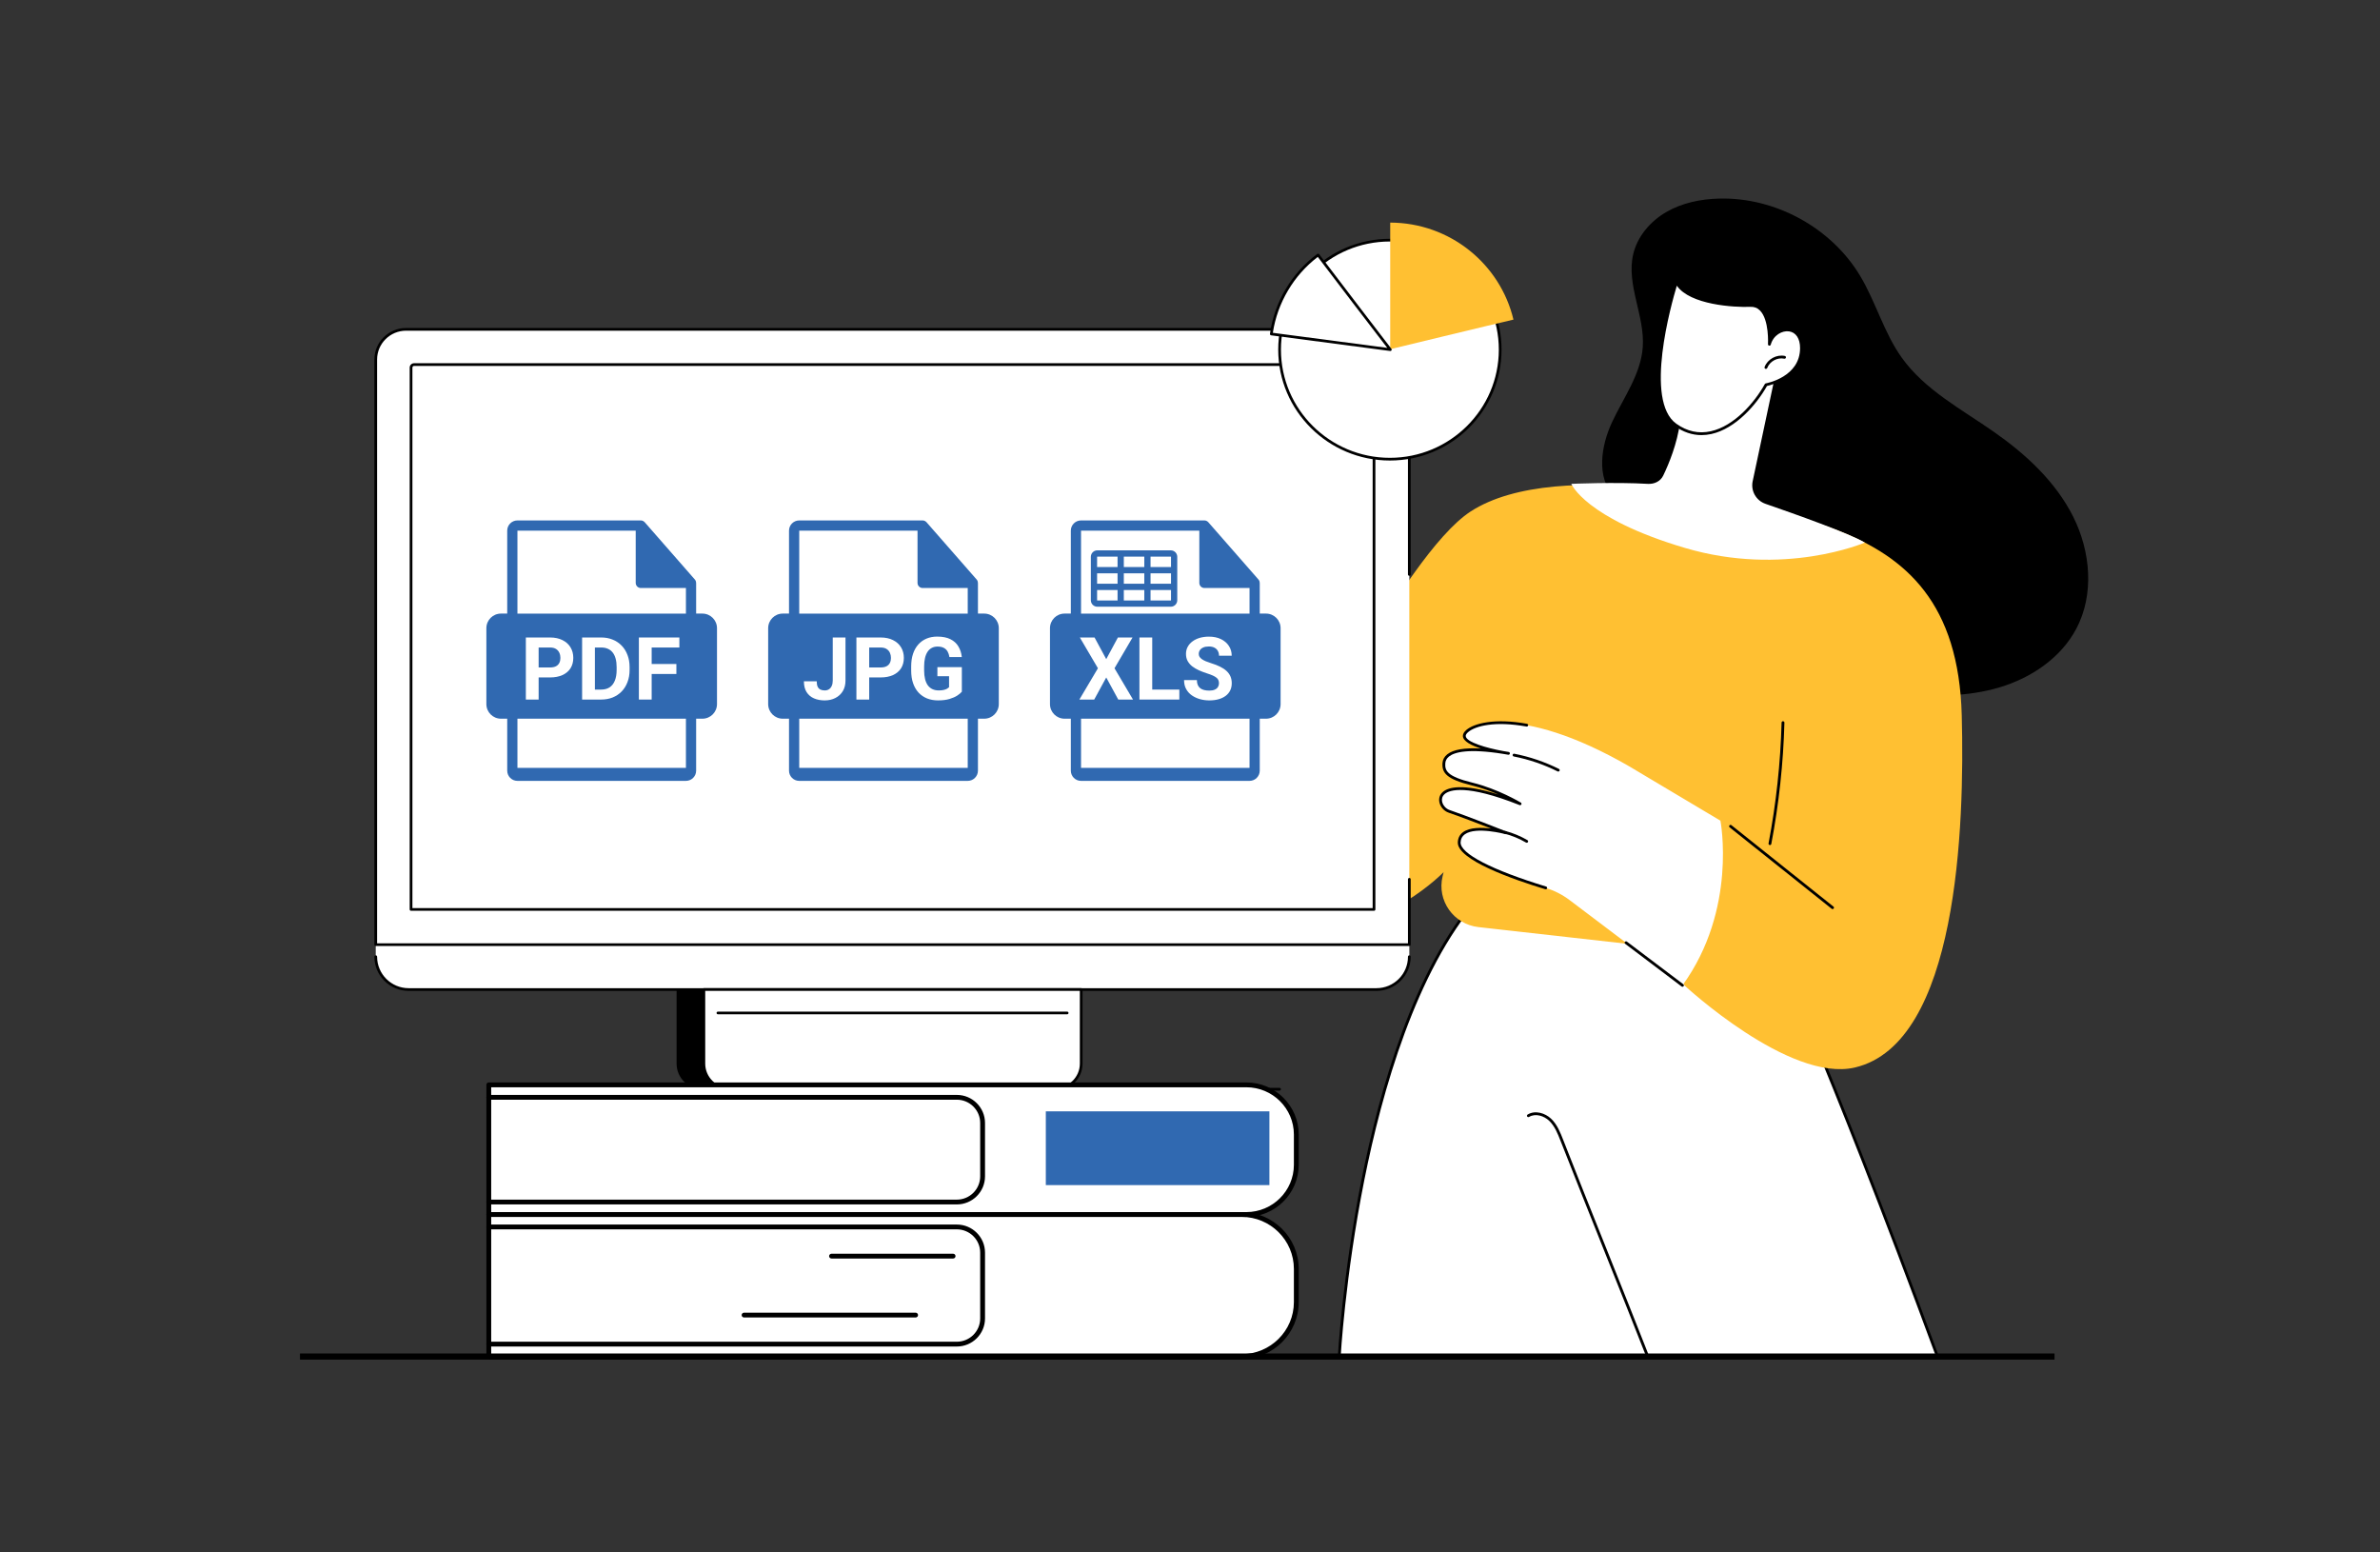 <svg width="388" height="253" viewBox="0 0 388 253" fill="none" xmlns="http://www.w3.org/2000/svg">
<rect x="0" y="0" width="388" height="253" fill="#333333" stroke="none"/>
<g clip-path="url(#clip0_431_5494)">
<path d="M315.92 221.282H218.324C218.324 221.282 221.122 168.948 240.913 146.363L287.349 150.104C287.349 150.104 296.549 168.816 315.918 221.282H315.92Z" fill="white"/>
<path d="M315.92 221.511C315.826 221.511 315.739 221.454 315.704 221.36C297.336 171.61 288.008 151.992 287.2 150.319L241.01 146.599C230.867 158.24 225.304 177.886 222.421 192.335C219.288 208.045 218.558 221.162 218.551 221.294C218.544 221.42 218.434 221.516 218.31 221.511C218.184 221.504 218.088 221.397 218.092 221.271C218.099 221.141 218.829 207.99 221.969 192.249C224.87 177.708 230.482 157.918 240.739 146.214C240.787 146.159 240.858 146.129 240.929 146.136L287.365 149.876C287.446 149.883 287.517 149.931 287.554 150.004C287.645 150.191 296.978 169.328 316.131 221.205C316.175 221.324 316.113 221.454 315.996 221.497C315.97 221.506 315.943 221.511 315.918 221.511H315.92Z" fill="black"/>
<path d="M268.685 221.509C268.593 221.509 268.506 221.454 268.471 221.363C266.426 216.137 263.89 209.789 261.434 203.65C258.981 197.509 256.442 191.158 254.397 185.932C253.961 184.819 253.468 183.557 252.552 182.685C251.721 181.893 250.33 181.426 249.279 182.058C249.171 182.124 249.029 182.09 248.965 181.98C248.898 181.873 248.933 181.731 249.043 181.667C250.291 180.914 251.914 181.444 252.871 182.354C253.86 183.294 254.374 184.609 254.827 185.766C256.872 190.992 259.408 197.34 261.864 203.479C264.317 209.62 266.856 215.971 268.901 221.196C268.947 221.315 268.889 221.445 268.77 221.491C268.742 221.502 268.715 221.507 268.687 221.507L268.685 221.509Z" fill="black"/>
<path d="M262.837 68.745C264.717 64.749 267.505 60.977 267.813 56.577C268.171 51.486 265.096 46.429 266.25 41.454C266.925 38.542 269.036 36.078 271.632 34.569C274.228 33.061 277.269 32.442 280.276 32.367C289.424 32.137 298.525 37.114 303.223 44.92C305.81 49.215 307.118 54.219 310.035 58.3C313.792 63.555 319.76 66.693 325.064 70.399C330.283 74.046 335.11 78.516 337.968 84.189C340.823 89.862 341.459 96.893 338.479 102.502C335.962 107.247 331.142 110.498 325.973 112.041C320.807 113.584 315.293 113.577 309.925 113.057C299.994 112.094 290.235 109.412 281.217 105.165C275.715 102.575 270.345 99.278 266.75 94.394C263.925 90.556 262.39 85.565 263.112 80.942C260.207 77.795 260.996 72.656 262.837 68.745Z" fill="black"/>
<path d="M274.593 160.614L271.958 154.591L241.01 151.114C236.959 150.657 234.225 146.778 235.18 142.837L235.343 142.161C235.343 142.161 226.36 151.502 213.713 151.826C201.067 152.15 194.787 143.907 194.787 143.907L204.062 125.914L209.965 129.204C209.965 129.204 228.703 90.547 239.732 83.382C254.042 74.087 287.77 81.949 299.326 86.36C310.88 90.771 319.331 98.434 319.813 116.574C320.297 134.713 319.168 170.077 302.39 174.004C291.701 176.506 274.595 160.611 274.595 160.611L274.593 160.614Z" fill="#FFC032"/>
<path d="M288.546 137.745C288.532 137.745 288.518 137.745 288.502 137.741C288.378 137.718 288.295 137.597 288.318 137.474C289.553 130.997 290.269 124.373 290.444 117.782C290.446 117.657 290.554 117.554 290.68 117.561C290.806 117.563 290.907 117.668 290.903 117.796C290.726 124.409 290.01 131.059 288.768 137.561C288.747 137.67 288.651 137.745 288.543 137.745H288.546Z" fill="black"/>
<path d="M298.754 148.18C298.704 148.18 298.653 148.164 298.61 148.13L281.977 134.862C281.878 134.782 281.862 134.639 281.942 134.54C282.022 134.442 282.167 134.426 282.266 134.506L298.899 147.774C298.998 147.854 299.014 147.997 298.933 148.096C298.887 148.153 298.821 148.18 298.754 148.18Z" fill="black"/>
<path d="M205.777 126.868C205.777 126.868 206.137 138.75 196.846 145.997C196.846 145.997 189.4 138.741 186.01 130.756C186.01 130.756 175.712 127.737 170.961 118.415C170.961 118.415 166.703 112.135 168.175 109.862C169.646 107.589 172.545 113.018 174.385 116.989C174.385 116.989 170.568 108.454 172.988 107.436C175.407 106.419 177.757 114.794 181.347 116.975C181.347 116.975 176.944 108.895 178.087 107.338C179.23 105.782 182.434 108.475 185.113 112.715C187.789 116.952 188.905 116.955 188.905 116.955C188.905 116.955 185.439 110.389 186.795 109.23C188.037 108.169 191.03 110.013 193.399 115.218C193.823 116.151 194.76 116.749 195.79 116.745H196.883C196.883 116.745 202.442 125.01 205.779 126.87L205.777 126.868Z" fill="white"/>
<path d="M196.844 146.228C196.786 146.228 196.727 146.205 196.683 146.162C196.61 146.089 189.226 138.841 185.838 130.943C184.732 130.587 175.246 127.319 170.759 118.531C170.493 118.134 166.46 112.082 167.977 109.739C168.271 109.284 168.638 109.07 169.072 109.1C170.022 109.166 171.216 110.492 172.691 113.127C172.115 111.249 171.691 109.175 172.143 108.038C172.299 107.644 172.551 107.372 172.893 107.228C174.372 106.608 175.682 108.81 177.199 111.361C178.227 113.088 179.368 115.008 180.656 116.171C179.497 113.931 176.903 108.559 177.897 107.205C178.168 106.838 178.558 106.651 179.026 106.667C180.598 106.722 183.063 109.047 185.301 112.593C186.823 115.003 187.821 116.009 188.372 116.429C187.498 114.672 185.402 110.113 186.639 109.056C187.009 108.741 187.505 108.639 188.074 108.766C189.488 109.077 191.682 110.911 193.601 115.124C193.986 115.973 194.84 116.521 195.781 116.518H196.874V116.516C196.949 116.516 197.023 116.555 197.064 116.616C197.119 116.699 202.63 124.859 205.882 126.673C205.992 126.735 206.031 126.874 205.969 126.984C205.907 127.093 205.767 127.132 205.657 127.07C202.472 125.295 197.429 117.97 196.752 116.972H195.781C195.781 116.972 195.776 116.975 195.772 116.975C194.656 116.975 193.64 116.324 193.178 115.313C191.328 111.249 189.217 109.487 187.971 109.214C187.541 109.12 187.192 109.184 186.933 109.405C186.045 110.163 187.789 114.376 189.095 116.852C189.132 116.922 189.13 117.007 189.088 117.075C189.047 117.144 188.971 117.185 188.891 117.185C188.765 117.185 187.573 117.061 184.906 112.837C182.813 109.522 180.385 107.171 179.003 107.123C178.684 107.112 178.443 107.228 178.262 107.475C177.491 108.524 179.862 113.794 181.537 116.868C181.588 116.959 181.569 117.071 181.494 117.141C181.418 117.212 181.305 117.223 181.216 117.171C179.494 116.126 178.062 113.718 176.798 111.594C175.448 109.325 174.174 107.183 173.066 107.648C172.838 107.744 172.673 107.927 172.563 108.207C171.695 110.391 174.555 116.836 174.583 116.899C174.633 117.014 174.583 117.148 174.468 117.201C174.353 117.253 174.218 117.201 174.165 117.089C171.179 110.64 169.669 109.604 169.033 109.558C168.778 109.54 168.556 109.681 168.356 109.99C166.983 112.11 171.099 118.23 171.14 118.291C171.145 118.298 171.149 118.307 171.154 118.317C175.804 127.44 185.962 130.512 186.063 130.544C186.13 130.562 186.183 130.61 186.21 130.674C189.543 138.524 196.919 145.767 196.995 145.84C197.085 145.929 197.087 146.073 196.998 146.162C196.952 146.207 196.892 146.23 196.835 146.23L196.844 146.228Z" fill="black"/>
<path d="M190.206 131.563C188.955 131.563 187.704 131.351 186.527 130.938C186.407 130.897 186.345 130.765 186.387 130.646C186.428 130.527 186.561 130.466 186.681 130.507C188.195 131.041 189.841 131.223 191.436 131.034C191.56 131.02 191.677 131.109 191.691 131.235C191.705 131.36 191.615 131.474 191.489 131.488C191.064 131.538 190.635 131.563 190.206 131.563Z" fill="black"/>
<path d="M280.471 133.765C280.471 133.765 283.278 148.223 274.285 160.615L255.885 146.715C254.714 145.832 253.397 145.156 251.992 144.73C247.606 143.395 237.757 140.081 237.886 137.295C238.049 133.712 245.501 135.748 245.501 135.748C245.501 135.748 238.781 133.103 236.254 132.254C233.727 131.405 233.05 125.162 247.813 131.022C247.813 131.022 244.198 128.827 239.968 127.795C235.74 126.761 235.308 125.739 235.386 124.413C235.464 123.087 237.046 121.243 245.914 122.8C245.914 122.8 238.76 121.72 238.712 119.97C238.664 118.22 247.227 114.295 265.662 124.945L280.468 133.767L280.471 133.765Z" fill="white"/>
<path d="M251.995 144.958C251.972 144.958 251.949 144.956 251.928 144.949C246.544 143.31 237.528 140.134 237.659 137.286C237.691 136.581 237.985 136.024 238.529 135.629C239.619 134.842 241.538 134.862 243.098 135.056C240.907 134.207 237.735 132.993 236.183 132.471C235.407 132.211 234.79 131.505 234.645 130.715C234.526 130.063 234.751 129.469 235.276 129.04C236.123 128.351 238.38 127.637 244.292 129.51C243.03 128.967 241.512 128.404 239.915 128.013C235.797 127.007 235.068 125.967 235.159 124.396C235.194 123.826 235.467 123.324 235.954 122.943C236.936 122.172 238.77 121.861 241.428 122.012C239.874 121.51 238.51 120.827 238.487 119.974C238.478 119.648 238.673 119.303 239.054 118.979C240.298 117.918 243.631 117.019 248.94 117.977C249.064 118 249.146 118.119 249.126 118.242C249.103 118.365 248.983 118.447 248.859 118.427C243.709 117.496 240.521 118.329 239.355 119.326C239.091 119.549 238.944 119.782 238.949 119.96C238.976 120.976 242.405 121.936 245.054 122.42C245.35 122.468 245.653 122.518 245.961 122.571C246.084 122.594 246.167 122.71 246.146 122.833C246.126 122.957 246.011 123.041 245.885 123.023C245.754 123.002 245.449 122.954 245.031 122.879C239.383 121.98 237.131 122.598 236.238 123.299C235.853 123.602 235.644 123.979 235.618 124.422C235.55 125.579 235.832 126.544 240.025 127.568C244.239 128.598 247.898 130.8 247.934 130.823C248.035 130.884 248.074 131.014 248.019 131.119C247.967 131.224 247.84 131.272 247.728 131.229C238.981 127.758 236.309 128.787 235.566 129.392C235.063 129.8 235.033 130.291 235.095 130.631C235.208 131.252 235.715 131.829 236.328 132.035C238.829 132.877 245.518 135.506 245.586 135.533C245.699 135.579 245.759 135.702 245.72 135.818C245.681 135.932 245.559 135.999 245.442 135.967C245.394 135.953 240.627 134.673 238.797 135.996C238.366 136.309 238.141 136.736 238.116 137.304C238.033 139.132 243.245 141.825 252.061 144.508C252.183 144.545 252.249 144.673 252.213 144.794C252.183 144.892 252.091 144.956 251.992 144.956L251.995 144.958Z" fill="black"/>
<path d="M274.285 160.842C274.237 160.842 274.189 160.826 274.147 160.796L264.948 153.845C264.847 153.77 264.826 153.626 264.905 153.526C264.983 153.425 265.125 153.405 265.226 153.482L274.425 160.433C274.526 160.509 274.547 160.652 274.469 160.753C274.423 160.812 274.354 160.844 274.285 160.844V160.842Z" fill="black"/>
<path d="M254.042 125.768C254.007 125.768 253.973 125.761 253.938 125.743C251.675 124.613 249.268 123.791 246.782 123.305C246.658 123.28 246.578 123.162 246.601 123.038C246.626 122.915 246.745 122.833 246.869 122.858C249.396 123.353 251.843 124.186 254.145 125.334C254.257 125.391 254.303 125.528 254.246 125.64C254.205 125.72 254.124 125.765 254.042 125.765V125.768Z" fill="black"/>
<path d="M248.896 137.369C248.857 137.369 248.815 137.36 248.779 137.337C247.682 136.696 246.504 136.208 245.274 135.886C245.152 135.854 245.079 135.728 245.111 135.607C245.143 135.486 245.269 135.413 245.391 135.445C246.66 135.779 247.879 136.283 249.011 136.945C249.121 137.009 249.157 137.148 249.093 137.257C249.05 137.33 248.974 137.369 248.896 137.369Z" fill="black"/>
<path d="M289.502 60.704L285.729 78.44C285.394 80.017 286.289 81.594 287.818 82.123C292.44 83.718 301.644 86.982 304.01 88.442C304.01 88.442 290.863 94.113 274.643 89.298C258.423 84.483 256.165 78.867 256.165 78.867C256.165 78.867 263.374 78.559 268.646 78.869C269.693 78.931 270.693 78.461 271.148 77.52C272.059 75.633 273.425 72.345 273.895 68.792C273.895 68.792 285.036 60.017 289.5 60.704H289.502Z" fill="white"/>
<path d="M273.299 46.01C273.299 46.01 267.15 64.962 273.147 69.25C279.145 73.538 285.348 67.335 287.91 62.712C287.91 62.712 293.685 61.669 293.687 56.735C293.689 52.605 289.282 53.143 288.456 56.117C288.456 56.117 288.849 49.645 285.36 49.786C281.883 49.928 274.882 49.186 273.296 46.01H273.299Z" fill="white"/>
<path d="M277.382 70.922C275.858 70.922 274.393 70.425 273.012 69.437C266.948 65.101 272.826 46.722 273.081 45.941C273.108 45.852 273.189 45.791 273.283 45.784C273.374 45.777 273.464 45.827 273.505 45.909C274.976 48.858 281.552 49.714 285.353 49.561C286.099 49.531 286.742 49.78 287.256 50.3C288.399 51.457 288.651 53.7 288.695 55.044C289.422 53.94 290.673 53.417 291.713 53.559C293.095 53.746 293.919 54.935 293.919 56.737C293.916 61.42 288.871 62.735 288.061 62.915C286.331 65.993 282.948 69.855 279.016 70.738C278.465 70.861 277.921 70.922 277.386 70.922H277.382ZM273.365 46.571C272.463 49.561 268.015 65.304 273.28 69.067C275.038 70.325 276.934 70.738 278.913 70.293C282.736 69.435 286.042 65.615 287.708 62.605C287.742 62.545 287.8 62.502 287.868 62.49C288.096 62.449 293.455 61.422 293.457 56.737C293.457 55.183 292.782 54.166 291.649 54.011C290.529 53.86 289.108 54.629 288.676 56.178C288.644 56.29 288.534 56.363 288.417 56.343C288.302 56.324 288.22 56.219 288.227 56.103C288.229 56.064 288.445 52.157 286.925 50.617C286.501 50.186 285.991 49.99 285.369 50.015C282.679 50.124 275.539 49.691 273.365 46.569V46.571Z" fill="black"/>
<path d="M287.889 60.13C287.862 60.13 287.836 60.126 287.809 60.117C287.689 60.073 287.63 59.941 287.673 59.822C288.151 58.544 289.631 57.734 290.974 58.017C291.098 58.042 291.178 58.166 291.151 58.289C291.125 58.412 291.001 58.492 290.877 58.465C289.748 58.227 288.504 58.907 288.103 59.982C288.068 60.073 287.981 60.13 287.887 60.13H287.889Z" fill="black"/>
<path d="M61.256 155.942C61.256 158.898 63.656 161.295 66.62 161.295H224.395C227.356 161.295 229.759 158.898 229.759 155.942V153.98L225.787 151.918H62.557L61.256 153.98V155.942Z" fill="white"/>
<path d="M224.392 161.515H66.62C63.541 161.515 61.034 159.014 61.034 155.941C61.034 155.82 61.134 155.721 61.256 155.721C61.378 155.721 61.478 155.82 61.478 155.941C61.478 158.771 63.785 161.073 66.62 161.073H224.395C227.23 161.073 229.536 158.771 229.536 155.941C229.536 155.82 229.636 155.721 229.758 155.721C229.881 155.721 229.98 155.82 229.98 155.941C229.98 159.014 227.476 161.515 224.395 161.515H224.392Z" fill="black"/>
<path d="M110.305 161.295H171.818V173.376C171.818 175.676 169.94 177.546 167.624 177.546H114.497C112.183 177.546 110.303 175.678 110.303 173.376V161.295H110.305Z" fill="black"/>
<path d="M114.749 161.293H176.263V173.374C176.263 175.674 174.384 177.544 172.069 177.544H118.941C116.628 177.544 114.747 175.676 114.747 173.374V161.293H114.749Z" fill="white"/>
<path d="M172.069 177.762H118.941C116.508 177.762 114.525 175.793 114.525 173.372V161.291C114.525 161.169 114.625 161.07 114.747 161.07H176.26C176.383 161.07 176.482 161.169 176.482 161.291V173.372C176.482 175.791 174.502 177.762 172.067 177.762H172.069ZM114.969 161.514V173.374C114.969 175.55 116.75 177.323 118.941 177.323H172.069C174.258 177.323 176.041 175.553 176.041 173.374V161.514H114.972H114.969Z" fill="black"/>
<path d="M173.971 165.332H117.04C116.918 165.332 116.818 165.233 116.818 165.112C116.818 164.99 116.918 164.891 117.04 164.891H173.971C174.093 164.891 174.193 164.99 174.193 165.112C174.193 165.233 174.093 165.332 173.971 165.332Z" fill="black"/>
<path d="M229.756 143.327V153.98H61.256V58.6C61.256 55.882 63.472 53.682 66.202 53.682H224.808C227.541 53.682 229.754 55.885 229.754 58.6V143.327H229.756Z" fill="white"/>
<path d="M229.756 154.201H61.255C61.133 154.201 61.033 154.101 61.033 153.98V58.6C61.033 55.766 63.351 53.461 66.202 53.461H224.807C227.658 53.461 229.976 55.766 229.976 58.6V93.635C229.976 93.757 229.876 93.856 229.754 93.856C229.632 93.856 229.532 93.757 229.532 93.635V58.6C229.532 56.011 227.412 53.902 224.807 53.902H66.202C63.597 53.902 61.477 56.011 61.477 58.6V153.757H229.534V143.325C229.534 143.204 229.634 143.104 229.756 143.104C229.878 143.104 229.978 143.204 229.978 143.325V153.978C229.978 154.099 229.878 154.199 229.756 154.199V154.201Z" fill="black"/>
<path d="M224 148.458H67.011C66.889 148.458 66.789 148.359 66.789 148.237V59.918C66.789 59.525 67.111 59.205 67.506 59.205H223.505C223.9 59.205 224.222 59.525 224.222 59.918V148.237C224.222 148.359 224.122 148.458 224 148.458ZM67.233 148.017H223.778V59.918C223.778 59.768 223.656 59.647 223.505 59.647H67.506C67.355 59.647 67.233 59.768 67.233 59.918V148.017Z" fill="black"/>
<path d="M226.586 74.844C236.516 74.844 244.567 66.853 244.567 56.995C244.567 47.138 236.516 39.147 226.586 39.147C216.655 39.147 208.605 47.138 208.605 56.995C208.605 66.853 216.655 74.844 226.586 74.844Z" fill="white"/>
<path d="M226.586 75.065C216.549 75.065 208.383 66.96 208.383 56.996C208.383 47.032 216.549 38.924 226.586 38.924C236.623 38.924 244.789 47.029 244.789 56.996C244.789 66.962 236.623 75.065 226.586 75.065ZM226.586 39.365C216.793 39.365 208.827 47.274 208.827 56.996C208.827 66.717 216.793 74.624 226.586 74.624C236.379 74.624 244.345 66.715 244.345 56.996C244.345 47.276 236.379 39.365 226.586 39.365Z" fill="black"/>
<path d="M246.731 52.097C244.58 43.049 236.403 36.31 226.639 36.283V56.924C226.639 56.924 243.383 52.865 246.731 52.097Z" fill="#FFC032"/>
<path d="M214.877 41.568C210.652 44.712 207.959 49.389 207.255 54.437C212.011 55.069 226.661 56.991 226.661 56.991C226.661 56.991 216.811 44.153 214.877 41.568Z" fill="white"/>
<path d="M226.659 57.212C226.659 57.212 226.639 57.212 226.631 57.212C226.484 57.192 211.927 55.283 207.224 54.658C207.167 54.649 207.113 54.621 207.078 54.572C207.042 54.526 207.027 54.466 207.036 54.409C207.755 49.248 210.564 44.504 214.744 41.394C214.791 41.359 214.851 41.343 214.908 41.352C214.966 41.361 215.019 41.392 215.055 41.438C216.964 43.992 226.737 56.731 226.837 56.859C226.893 56.929 226.897 57.027 226.853 57.104C226.813 57.172 226.739 57.214 226.662 57.214L226.659 57.212ZM207.506 54.248C211.882 54.828 223.534 56.358 226.16 56.702C224.481 54.515 216.793 44.489 214.833 41.877C210.903 44.873 208.248 49.36 207.506 54.245V54.248Z" fill="black"/>
<path d="M208.603 177.763H172.069C171.946 177.763 171.847 177.664 171.847 177.543C171.847 177.421 171.946 177.322 172.069 177.322H208.603C208.725 177.322 208.825 177.421 208.825 177.543C208.825 177.664 208.725 177.763 208.603 177.763Z" fill="black"/>
<path d="M202.401 221.119H79.685V197.961H202.401C207.327 197.961 211.329 201.94 211.329 206.838V212.241C211.329 217.14 207.327 221.119 202.401 221.119Z" fill="white"/>
<path d="M202.401 221.51H79.684C79.468 221.51 79.291 221.334 79.291 221.119V197.961C79.291 197.746 79.468 197.57 79.684 197.57H202.401C207.54 197.57 211.723 201.729 211.723 206.838V212.241C211.723 217.351 207.54 221.51 202.401 221.51ZM80.078 220.728H202.401C207.107 220.728 210.936 216.921 210.936 212.241V206.838C210.936 202.159 207.107 198.352 202.401 198.352H80.078V220.728Z" fill="black"/>
<path d="M155.982 219.483H79.684C79.468 219.483 79.291 219.307 79.291 219.092C79.291 218.877 79.468 218.701 79.684 218.701H155.982C158.087 218.701 159.795 216.999 159.795 214.91V204.174C159.795 202.081 158.083 200.383 155.982 200.383H79.684C79.468 200.383 79.291 200.207 79.291 199.991C79.291 199.776 79.468 199.6 79.684 199.6H155.982C158.52 199.6 160.582 201.654 160.582 204.174V214.91C160.582 217.433 158.516 219.483 155.982 219.483Z" fill="black"/>
<path d="M155.38 205.139H135.56C135.343 205.139 135.166 204.963 135.166 204.748C135.166 204.533 135.343 204.357 135.56 204.357H155.38C155.597 204.357 155.774 204.533 155.774 204.748C155.774 204.963 155.597 205.139 155.38 205.139Z" fill="black"/>
<path d="M149.269 214.749H121.303C121.086 214.749 120.909 214.573 120.909 214.358C120.909 214.143 121.086 213.967 121.303 213.967H149.269C149.486 213.967 149.663 214.143 149.663 214.358C149.663 214.573 149.486 214.749 149.269 214.749Z" fill="black"/>
<path d="M203.184 197.96H79.685V176.828H203.184C207.682 176.828 211.329 180.459 211.329 184.927V189.857C211.329 194.329 207.678 197.956 203.184 197.956V197.96Z" fill="white"/>
<path d="M203.184 198.352H79.684C79.468 198.352 79.291 198.175 79.291 197.96V176.828C79.291 176.613 79.468 176.438 79.684 176.438H203.184C207.894 176.438 211.723 180.248 211.723 184.927V189.857C211.723 194.54 207.89 198.348 203.184 198.348V198.352ZM80.078 197.57H203.184C207.461 197.57 210.936 194.11 210.936 189.861V184.932C210.936 180.679 207.457 177.225 203.184 177.225H80.078V197.574V197.57Z" fill="black"/>
<path d="M155.982 196.322H79.684C79.468 196.322 79.291 196.146 79.291 195.93C79.291 195.715 79.468 195.539 79.684 195.539H155.982C158.087 195.539 159.795 193.837 159.795 191.748V183.043C159.795 180.949 158.083 179.251 155.982 179.251H79.684C79.468 179.251 79.291 179.075 79.291 178.86C79.291 178.645 79.468 178.469 79.684 178.469H155.982C158.52 178.469 160.582 180.523 160.582 183.043V191.748C160.582 194.272 158.516 196.322 155.982 196.322Z" fill="black"/>
<path d="M170.495 193.171H206.946V181.148H170.495V193.171Z" fill="#3069B1"/>
<path d="M188.216 104.141C187.645 104.141 187.257 104.196 187.054 104.252V107.922C187.294 107.977 187.589 107.996 187.995 107.996C189.489 107.996 190.411 107.239 190.411 105.967C190.411 104.823 189.618 104.141 188.216 104.141Z" fill="#3069B1"/>
<path d="M206.39 100.015H205.371V95.097C205.371 95.066 205.366 95.035 205.362 95.004C205.36 94.809 205.298 94.617 205.164 94.465L196.979 85.115L196.973 85.109C196.924 85.055 196.867 85.009 196.807 84.97C196.789 84.958 196.771 84.948 196.752 84.938C196.7 84.909 196.645 84.886 196.588 84.869C196.573 84.864 196.559 84.858 196.543 84.854C196.482 84.839 196.417 84.83 196.352 84.83H176.236C175.318 84.83 174.572 85.577 174.572 86.495V100.015H173.552C172.238 100.015 171.173 101.08 171.173 102.394V114.768C171.173 116.082 172.238 117.148 173.552 117.148H174.572V125.618C174.572 126.536 175.318 127.283 176.236 127.283H203.706C204.624 127.283 205.371 126.536 205.371 125.618V117.148H206.39C207.704 117.148 208.769 116.082 208.769 114.768V102.395C208.769 101.08 207.704 100.015 206.39 100.015ZM176.236 86.495H195.52V95.013C195.52 95.473 195.893 95.846 196.352 95.846H203.706V100.016H176.236V86.495ZM203.706 125.167H176.236V117.148H203.706V125.167Z" fill="#3069B1"/>
<path d="M178.44 103.91L180.344 107.44L182.248 103.91H184.631L181.692 108.927L184.708 114.027H182.303L180.344 110.428L178.385 114.027H175.967L178.989 108.927L176.043 103.91H178.44Z" fill="white"/>
<path d="M192.261 112.401V114.027H187.167V112.401H192.261ZM187.841 103.91V114.027H185.757V103.91H187.841Z" fill="white"/>
<path d="M198.723 111.38C198.723 111.199 198.695 111.037 198.639 110.894C198.588 110.745 198.491 110.611 198.347 110.491C198.204 110.365 198.002 110.243 197.743 110.122C197.483 110.002 197.148 109.877 196.735 109.747C196.277 109.599 195.841 109.432 195.429 109.247C195.021 109.061 194.66 108.846 194.345 108.601C194.035 108.35 193.789 108.061 193.609 107.732C193.433 107.403 193.345 107.021 193.345 106.586C193.345 106.164 193.437 105.782 193.622 105.439C193.808 105.092 194.067 104.795 194.401 104.55C194.734 104.299 195.128 104.107 195.582 103.973C196.04 103.839 196.543 103.771 197.09 103.771C197.835 103.771 198.486 103.906 199.042 104.174C199.598 104.443 200.029 104.811 200.335 105.279C200.645 105.747 200.8 106.282 200.8 106.884H198.73C198.73 106.588 198.667 106.328 198.542 106.106C198.421 105.879 198.236 105.701 197.986 105.571C197.741 105.441 197.43 105.376 197.055 105.376C196.694 105.376 196.393 105.432 196.152 105.543C195.911 105.65 195.73 105.796 195.61 105.981C195.489 106.162 195.429 106.365 195.429 106.592C195.429 106.764 195.471 106.919 195.554 107.058C195.642 107.197 195.772 107.327 195.943 107.447C196.115 107.568 196.325 107.681 196.576 107.788C196.826 107.894 197.115 107.998 197.444 108.1C197.995 108.267 198.479 108.455 198.896 108.663C199.318 108.872 199.67 109.105 199.952 109.365C200.235 109.624 200.448 109.918 200.592 110.247C200.735 110.576 200.807 110.949 200.807 111.366C200.807 111.806 200.721 112.2 200.55 112.547C200.379 112.895 200.131 113.189 199.807 113.43C199.482 113.671 199.095 113.854 198.646 113.979C198.197 114.104 197.694 114.166 197.138 114.166C196.638 114.166 196.145 114.101 195.658 113.972C195.172 113.837 194.73 113.636 194.331 113.367C193.937 113.098 193.622 112.756 193.386 112.339C193.15 111.922 193.032 111.429 193.032 110.859H195.123C195.123 111.174 195.172 111.44 195.269 111.658C195.366 111.876 195.503 112.052 195.679 112.186C195.86 112.32 196.073 112.418 196.318 112.478C196.569 112.538 196.842 112.568 197.138 112.568C197.5 112.568 197.796 112.517 198.028 112.415C198.264 112.313 198.438 112.172 198.549 111.991C198.665 111.811 198.723 111.607 198.723 111.38Z" fill="white"/>
<path d="M191.923 90.761C191.923 90.18 191.451 89.707 190.869 89.707H178.889C178.307 89.707 177.835 90.18 177.835 90.761V97.841C177.835 98.422 178.307 98.895 178.889 98.895H190.869C191.45 98.895 191.923 98.422 191.923 97.841V90.761ZM183.21 95.153V93.449H186.548V95.153H183.21ZM186.548 96.172V97.876H183.21V96.172H186.548ZM178.854 93.449H182.191V95.153H178.854V93.449ZM183.21 92.43V90.726H186.548V92.43H183.21ZM187.567 93.449H190.904V95.153H187.567V93.449ZM190.904 90.761V92.43H187.567V90.726H190.869C190.889 90.726 190.904 90.742 190.904 90.761ZM178.889 90.726H182.191V92.43H178.854V90.761C178.854 90.742 178.869 90.726 178.889 90.726ZM178.854 97.841V96.172H182.191V97.876H178.889C178.869 97.876 178.854 97.86 178.854 97.841ZM190.869 97.876H187.567V96.172H190.904V97.841C190.904 97.86 190.889 97.876 190.869 97.876Z" fill="#3069B1"/>
<path d="M142.275 104.141C141.704 104.141 141.316 104.196 141.113 104.252V107.922C141.353 107.977 141.648 107.996 142.054 107.996C143.548 107.996 144.471 107.239 144.471 105.967C144.471 104.823 143.677 104.141 142.275 104.141Z" fill="#3069B1"/>
<path d="M160.449 100.015H159.43V95.097C159.43 95.066 159.425 95.035 159.421 95.004C159.419 94.809 159.357 94.617 159.223 94.465L151.038 85.115L151.032 85.109C150.983 85.055 150.926 85.009 150.866 84.97C150.848 84.958 150.83 84.948 150.811 84.938C150.759 84.909 150.704 84.886 150.647 84.869C150.632 84.864 150.618 84.858 150.602 84.854C150.541 84.839 150.476 84.83 150.411 84.83H130.295C129.376 84.83 128.63 85.577 128.63 86.495V100.015H127.611C126.297 100.015 125.231 101.08 125.231 102.394V114.768C125.231 116.082 126.297 117.148 127.611 117.148H128.63V125.618C128.63 126.536 129.376 127.283 130.295 127.283H157.765C158.683 127.283 159.43 126.536 159.43 125.618V117.148H160.449C161.763 117.148 162.829 116.082 162.829 114.768V102.395C162.828 101.08 161.763 100.015 160.449 100.015ZM130.295 86.495H149.579V95.013C149.579 95.473 149.952 95.846 150.411 95.846H157.765V100.016H130.295V86.495ZM157.765 125.167H130.295V117.148H157.765V125.167Z" fill="#3069B1"/>
<path d="M135.76 110.921V103.91H137.837V110.921C137.837 111.597 137.689 112.179 137.393 112.665C137.096 113.147 136.691 113.517 136.177 113.777C135.667 114.036 135.093 114.166 134.453 114.166C133.791 114.166 133.205 114.055 132.695 113.832C132.186 113.61 131.785 113.27 131.493 112.811C131.202 112.348 131.056 111.762 131.056 111.053H133.147C133.147 111.424 133.198 111.718 133.3 111.936C133.406 112.153 133.557 112.308 133.752 112.401C133.946 112.494 134.18 112.54 134.453 112.54C134.717 112.54 134.947 112.478 135.141 112.352C135.336 112.227 135.486 112.044 135.593 111.804C135.704 111.563 135.76 111.269 135.76 110.921Z" fill="white"/>
<path d="M143.556 110.421H140.978V108.795H143.556C143.954 108.795 144.279 108.73 144.529 108.6C144.779 108.466 144.962 108.281 145.078 108.044C145.193 107.808 145.251 107.542 145.251 107.245C145.251 106.944 145.193 106.664 145.078 106.405C144.962 106.145 144.779 105.937 144.529 105.779C144.279 105.622 143.954 105.543 143.556 105.543H141.701V114.027H139.616V103.91H143.556C144.348 103.91 145.027 104.054 145.592 104.341C146.162 104.624 146.597 105.015 146.898 105.515C147.199 106.016 147.35 106.588 147.35 107.231C147.35 107.885 147.199 108.45 146.898 108.927C146.597 109.404 146.162 109.772 145.592 110.032C145.027 110.291 144.348 110.421 143.556 110.421Z" fill="white"/>
<path d="M156.806 108.739V112.748C156.649 112.938 156.406 113.144 156.077 113.366C155.748 113.584 155.324 113.772 154.805 113.929C154.286 114.087 153.659 114.165 152.922 114.165C152.269 114.165 151.674 114.059 151.137 113.846C150.599 113.628 150.136 113.311 149.747 112.894C149.362 112.477 149.066 111.967 148.857 111.365C148.649 110.758 148.545 110.066 148.545 109.288V108.655C148.545 107.877 148.644 107.185 148.844 106.578C149.047 105.971 149.337 105.459 149.712 105.042C150.087 104.625 150.534 104.308 151.053 104.09C151.572 103.873 152.149 103.764 152.783 103.764C153.663 103.764 154.386 103.907 154.951 104.194C155.516 104.477 155.947 104.871 156.244 105.376C156.545 105.876 156.73 106.45 156.799 107.099H154.778C154.727 106.756 154.629 106.457 154.486 106.203C154.342 105.948 154.136 105.749 153.867 105.605C153.603 105.461 153.26 105.39 152.839 105.39C152.491 105.39 152.181 105.461 151.908 105.605C151.639 105.744 151.412 105.95 151.227 106.223C151.042 106.497 150.9 106.835 150.803 107.238C150.706 107.641 150.657 108.109 150.657 108.641V109.288C150.657 109.816 150.708 110.284 150.81 110.691C150.912 111.094 151.062 111.435 151.262 111.713C151.465 111.986 151.716 112.192 152.012 112.331C152.309 112.47 152.654 112.539 153.047 112.539C153.376 112.539 153.65 112.512 153.867 112.456C154.09 112.401 154.268 112.333 154.402 112.255C154.541 112.171 154.648 112.092 154.722 112.018V110.226H152.818V108.739H156.806Z" fill="white"/>
<path d="M96.335 104.141C95.763 104.141 95.376 104.196 95.173 104.252V107.922C95.413 107.977 95.708 107.996 96.114 107.996C97.608 107.996 98.53 107.239 98.53 105.967C98.53 104.823 97.737 104.141 96.335 104.141Z" fill="#3069B1"/>
<path d="M114.508 100.015H113.489V95.097C113.489 95.066 113.484 95.035 113.48 95.004C113.478 94.809 113.416 94.617 113.282 94.465L105.097 85.115L105.091 85.109C105.042 85.055 104.985 85.009 104.925 84.97C104.907 84.958 104.889 84.948 104.871 84.938C104.818 84.909 104.763 84.886 104.706 84.869C104.691 84.864 104.677 84.858 104.662 84.854C104.6 84.839 104.536 84.83 104.471 84.83H84.355C83.436 84.83 82.69 85.577 82.69 86.495V100.015H81.671C80.356 100.015 79.291 101.08 79.291 102.394V114.768C79.291 116.082 80.356 117.148 81.671 117.148H82.69V125.618C82.69 126.536 83.436 127.283 84.355 127.283H111.824C112.742 127.283 113.489 126.536 113.489 125.618V117.148H114.508C115.822 117.148 116.888 116.082 116.888 114.768V102.395C116.888 101.08 115.822 100.015 114.508 100.015ZM84.355 86.495H103.638V95.013C103.638 95.473 104.011 95.846 104.471 95.846H111.824V100.016H84.355V86.495ZM111.824 125.167H84.355V117.148H111.824L111.824 125.167Z" fill="#3069B1"/>
<path d="M89.666 110.421H87.088V108.795H89.666C90.065 108.795 90.389 108.73 90.639 108.6C90.889 108.466 91.072 108.281 91.188 108.044C91.304 107.808 91.362 107.542 91.362 107.245C91.362 106.944 91.304 106.664 91.188 106.405C91.072 106.145 90.889 105.937 90.639 105.779C90.389 105.622 90.065 105.543 89.666 105.543H87.811V114.027H85.727V103.91H89.666C90.459 103.91 91.137 104.054 91.702 104.341C92.272 104.623 92.707 105.015 93.008 105.515C93.31 106.015 93.46 106.588 93.46 107.231C93.46 107.885 93.31 108.45 93.008 108.927C92.707 109.404 92.272 109.772 91.702 110.032C91.137 110.291 90.459 110.421 89.666 110.421Z" fill="white"/>
<path d="M98.004 114.027H95.802L95.816 112.401H98.004C98.551 112.401 99.012 112.278 99.387 112.033C99.762 111.783 100.045 111.419 100.235 110.942C100.429 110.465 100.527 109.888 100.527 109.212V108.718C100.527 108.2 100.471 107.743 100.36 107.35C100.253 106.956 100.094 106.625 99.88 106.356C99.667 106.087 99.406 105.886 99.095 105.751C98.785 105.612 98.428 105.543 98.025 105.543H95.76V103.91H98.025C98.701 103.91 99.32 104.026 99.88 104.258C100.446 104.485 100.934 104.811 101.347 105.237C101.759 105.663 102.076 106.173 102.298 106.766C102.525 107.354 102.639 108.01 102.639 108.732V109.212C102.639 109.93 102.525 110.585 102.298 111.178C102.076 111.771 101.759 112.281 101.347 112.707C100.939 113.128 100.45 113.455 99.88 113.687C99.315 113.914 98.69 114.027 98.004 114.027ZM96.983 103.91V114.027H94.898V103.91H96.983Z" fill="white"/>
<path d="M106.238 103.91V114.027H104.153V103.91H106.238ZM110.268 108.232V109.858H105.668V108.232H110.268ZM110.754 103.91V105.543H105.668V103.91H110.754Z" fill="white"/>
<path d="M48.905 221.119H334.941" stroke="black"/>
</g>
<defs>
<clipPath id="clip0_431_5494">
<rect width="293" height="190" fill="white" transform="translate(48 32)"/>
</clipPath>
</defs>
</svg>
